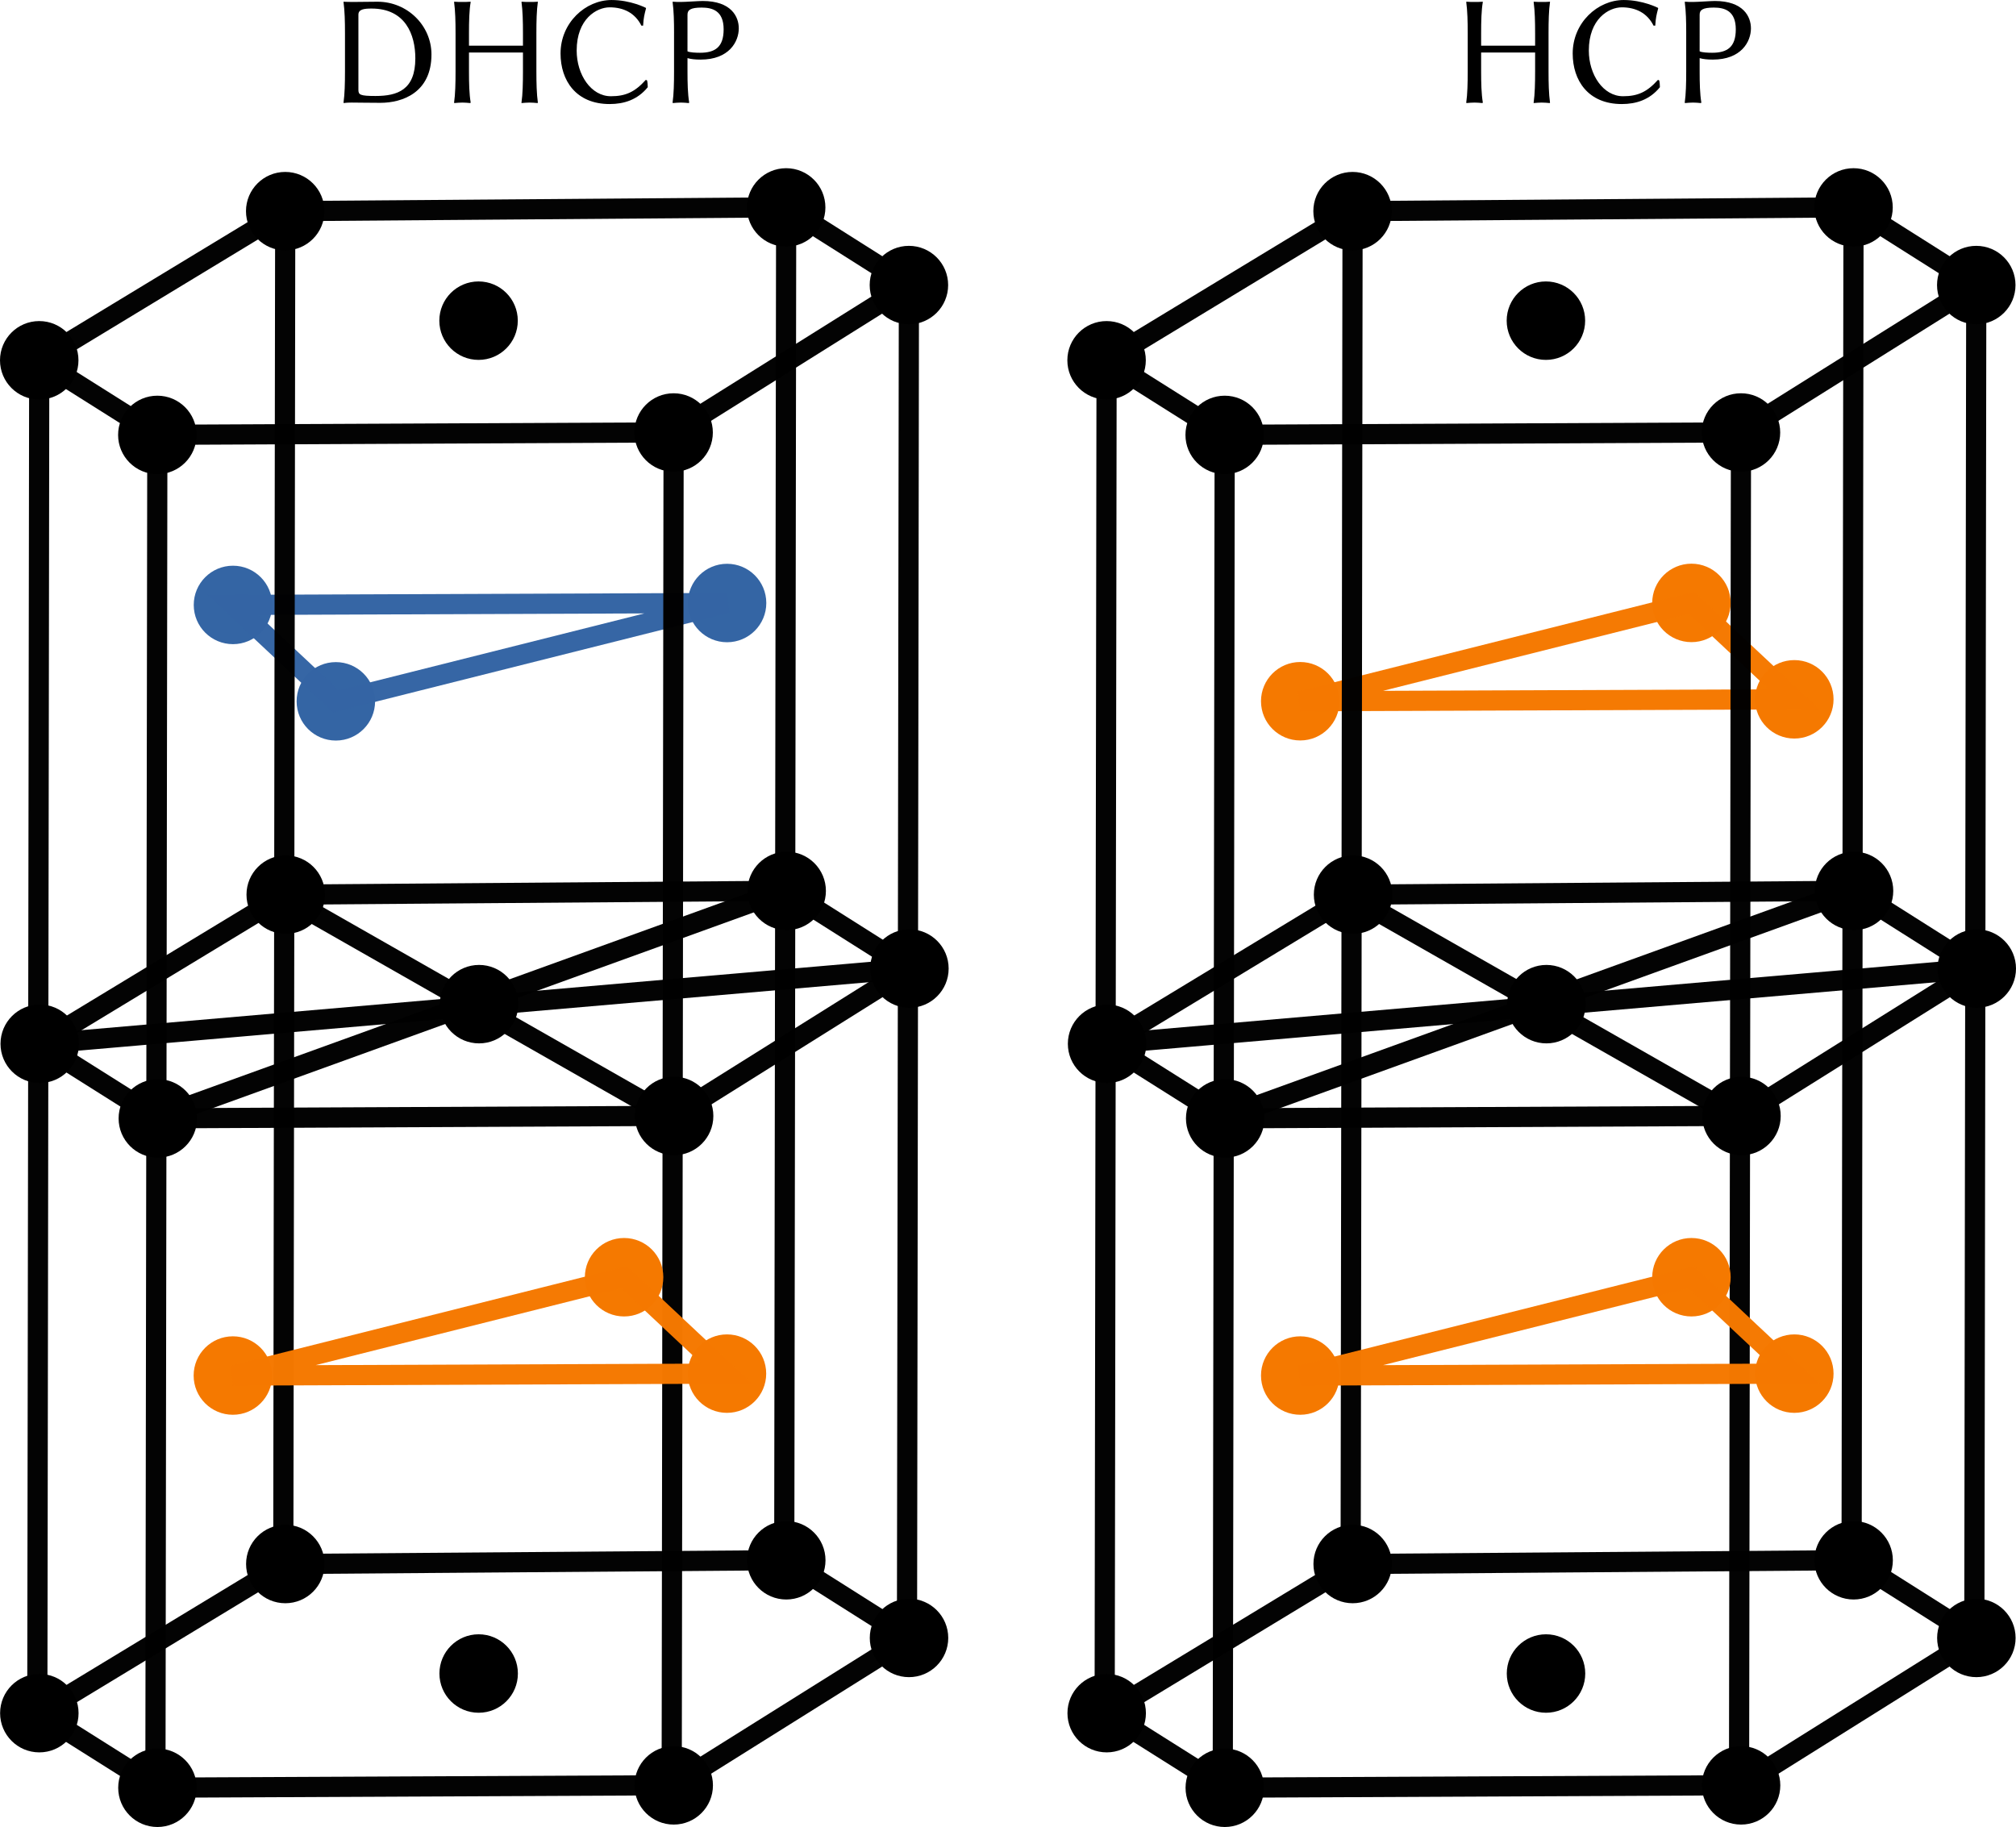 <?xml version="1.0" encoding="UTF-8" standalone="no"?>
<!-- Created with Inkscape (http://www.inkscape.org/) -->

<svg
   width="19.989mm"
   height="18.117mm"
   viewBox="0 0 19.989 18.117"
   version="1.1"
   id="svg5"
   xml:space="preserve"
   inkscape:version="1.2-alpha1 (1:1.2.0-alpha1+devel+202203231751+bc8db52380)"
   sodipodi:docname="Kristallstruktur_der_Elemente.svg"
   xmlns:inkscape="http://www.inkscape.org/namespaces/inkscape"
   xmlns:sodipodi="http://sodipodi.sourceforge.net/DTD/sodipodi-0.dtd"
   xmlns:xlink="http://www.w3.org/1999/xlink"
   xmlns="http://www.w3.org/2000/svg"
   xmlns:svg="http://www.w3.org/2000/svg"
   xmlns:ns3="http://www.iki.fi/pav/software/textext/"><sodipodi:namedview
     id="namedview7"
     pagecolor="#ffffff"
     bordercolor="#000000"
     borderopacity="0.25"
     inkscape:pageshadow="2"
     inkscape:pageopacity="0.0"
     inkscape:pagecheckerboard="0"
     inkscape:deskcolor="#d1d1d1"
     inkscape:document-units="mm"
     showgrid="false"
     inkscape:zoom="5.0912176"
     inkscape:cx="792.24664"
     inkscape:cy="569.21551"
     inkscape:window-width="1500"
     inkscape:window-height="942"
     inkscape:window-x="0"
     inkscape:window-y="0"
     inkscape:window-maximized="1"
     inkscape:current-layer="g6519" /><defs
     id="defs2" /><g
     id="g6519"
     transform="translate(-192.733,-146.504)"><g
       id="g10540"><g
         id="g33801-2"
         transform="translate(83.846,-24.947)"><g
           id="g33771-8"
           transform="rotate(180,113.646,177.918)" /><g
           id="g35806-9"><g
             id="g33759-7"><g
               id="g33755-3"><circle
                 style="fill:#000000;stroke:none;stroke-width:0.794;stroke-linecap:round;stroke-opacity:0.986"
                 id="circle33741-6"
                 cx="111.715"
                 cy="173.545"
                 r="0.389" /><circle
                 style="fill:#000000;stroke:none;stroke-width:0.794;stroke-linecap:round;stroke-opacity:0.986"
                 id="circle33743-1"
                 cx="116.682"
                 cy="173.508"
                 r="0.389" /><circle
                 style="fill:#000000;stroke:none;stroke-width:0.794;stroke-linecap:round;stroke-opacity:0.986"
                 id="circle33745-2"
                 cx="117.899"
                 cy="174.278"
                 r="0.389" /><circle
                 style="fill:#000000;stroke:none;stroke-width:0.794;stroke-linecap:round;stroke-opacity:0.986"
                 id="circle33747-9"
                 cx="115.566"
                 cy="175.74"
                 r="0.389" /><circle
                 style="fill:#000000;stroke:none;stroke-width:0.794;stroke-linecap:round;stroke-opacity:0.986"
                 id="circle33749-3"
                 cx="110.447"
                 cy="175.764"
                 r="0.389" /><circle
                 style="fill:#000000;stroke:none;stroke-width:0.794;stroke-linecap:round;stroke-opacity:0.986"
                 id="circle33751-1"
                 cx="109.276"
                 cy="175.024"
                 r="0.389" /><circle
                 style="fill:#000000;stroke:none;stroke-width:0.794;stroke-linecap:round;stroke-opacity:0.986"
                 id="circle33753-9"
                 cx="113.632"
                 cy="174.631"
                 r="0.389" /></g><path
               style="fill:none;stroke:#000000;stroke-width:0.2;stroke-linecap:round;stroke-miterlimit:4;stroke-dasharray:none;stroke-opacity:0.986"
               d="m 109.276,175.024 2.439,-1.479 4.967,-0.038 1.217,0.77 -2.333,1.462 -5.118,0.024 z"
               id="path33757-4" /></g><g
             id="g33767-7"
             style="fill:#3465a4"
             transform="rotate(180,113.646,177.918)"><circle
               style="fill:#3465a4;stroke:none;stroke-width:0.794;stroke-linecap:round;stroke-opacity:0.986"
               id="circle33761-8"
               cx="116.095"
               cy="178.386"
               r="0.389" /><circle
               style="fill:#3465a4;stroke:none;stroke-width:0.794;stroke-linecap:round;stroke-opacity:0.986"
               id="circle33763-4"
               cx="111.196"
               cy="178.405"
               r="0.389" /><circle
               style="fill:#3465a4;stroke:none;stroke-width:0.794;stroke-linecap:round;stroke-opacity:0.986"
               id="circle33765-5"
               cx="115.075"
               cy="177.43"
               r="0.389" /></g><path
             style="fill:none;stroke:#3465a4;stroke-width:0.2;stroke-linecap:round;stroke-miterlimit:4;stroke-dasharray:none;stroke-opacity:0.986"
             d="m 111.196,178.405 3.879,-0.975 1.02,0.956 z"
             id="path33769-0"
             transform="rotate(180,113.646,177.918)" /><path
             style="fill:none;stroke:#000000;stroke-width:0.2;stroke-linecap:round;stroke-miterlimit:4;stroke-dasharray:none;stroke-opacity:0.986"
             d="m 110.409,182.546 6.235,-2.256"
             id="path33773-3" /><g
             id="g33787-6"><path
               style="fill:none;stroke:#000000;stroke-width:0.2;stroke-linecap:round;stroke-miterlimit:4;stroke-dasharray:none;stroke-opacity:0.986"
               d="m 117.899,174.278 -0.019,13.409"
               id="path33775-1" /><path
               style="fill:none;stroke:#000000;stroke-width:0.2;stroke-linecap:round;stroke-miterlimit:4;stroke-dasharray:none;stroke-opacity:0.986"
               d="m 116.682,173.508 -0.019,13.409"
               id="path33777-0" /><path
               style="fill:none;stroke:#000000;stroke-width:0.2;stroke-linecap:round;stroke-miterlimit:4;stroke-dasharray:none;stroke-opacity:0.986"
               d="m 111.696,186.955 0.019,-13.409"
               id="path33779-6" /><path
               style="fill:none;stroke:#000000;stroke-width:0.2;stroke-linecap:round;stroke-miterlimit:4;stroke-dasharray:none;stroke-opacity:0.986"
               d="m 109.276,175.024 -0.019,13.409"
               id="path33781-3" /><path
               style="fill:none;stroke:#000000;stroke-width:0.2;stroke-linecap:round;stroke-miterlimit:4;stroke-dasharray:none;stroke-opacity:0.986"
               d="m 110.428,189.173 0.019,-13.409"
               id="path33783-2" /><path
               style="fill:none;stroke:#000000;stroke-width:0.2;stroke-linecap:round;stroke-miterlimit:4;stroke-dasharray:none;stroke-opacity:0.986"
               d="m 115.566,175.74 -0.019,13.409"
               id="path33785-0" /></g><g
             id="use33789-6"
             transform="translate(1.1328125e-6,6.687)"><g
               id="g33929-1"
               style="fill:#f57900"><circle
                 style="fill:#f57900;stroke:none;stroke-width:0.794;stroke-linecap:round;stroke-opacity:0.986"
                 id="circle33923-5"
                 cx="116.095"
                 cy="178.386"
                 r="0.389" /><circle
                 style="fill:#f57900;stroke:none;stroke-width:0.794;stroke-linecap:round;stroke-opacity:0.986"
                 id="circle33925-5"
                 cx="111.196"
                 cy="178.405"
                 r="0.389" /><circle
                 style="fill:#f57900;stroke:none;stroke-width:0.794;stroke-linecap:round;stroke-opacity:0.986"
                 id="circle33927-4"
                 cx="115.075"
                 cy="177.43"
                 r="0.389" /></g><path
               style="fill:none;stroke:#f57900;stroke-width:0.2;stroke-linecap:round;stroke-miterlimit:4;stroke-dasharray:none;stroke-opacity:0.986"
               d="m 111.196,178.405 3.879,-0.975 1.02,0.956 z"
               id="path33931-7" /></g><g
             id="use33791-6"
             transform="translate(0.001,13.416)"><g
               id="g14470"><circle
                 style="fill:#000000;stroke:none;stroke-width:0.794;stroke-linecap:round;stroke-opacity:0.986"
                 id="circle14456"
                 cx="111.715"
                 cy="173.545"
                 r="0.389" /><circle
                 style="fill:#000000;stroke:none;stroke-width:0.794;stroke-linecap:round;stroke-opacity:0.986"
                 id="circle14458"
                 cx="116.682"
                 cy="173.508"
                 r="0.389" /><circle
                 style="fill:#000000;stroke:none;stroke-width:0.794;stroke-linecap:round;stroke-opacity:0.986"
                 id="circle14460"
                 cx="117.899"
                 cy="174.278"
                 r="0.389" /><circle
                 style="fill:#000000;stroke:none;stroke-width:0.794;stroke-linecap:round;stroke-opacity:0.986"
                 id="circle14462"
                 cx="115.566"
                 cy="175.74"
                 r="0.389" /><circle
                 style="fill:#000000;stroke:none;stroke-width:0.794;stroke-linecap:round;stroke-opacity:0.986"
                 id="circle14464"
                 cx="110.447"
                 cy="175.764"
                 r="0.389" /><circle
                 style="fill:#000000;stroke:none;stroke-width:0.794;stroke-linecap:round;stroke-opacity:0.986"
                 id="circle14466"
                 cx="109.276"
                 cy="175.024"
                 r="0.389" /><circle
                 style="fill:#000000;stroke:none;stroke-width:0.794;stroke-linecap:round;stroke-opacity:0.986"
                 id="circle14468"
                 cx="113.632"
                 cy="174.631"
                 r="0.389" /></g><path
               style="fill:none;stroke:#000000;stroke-width:0.2;stroke-linecap:round;stroke-miterlimit:4;stroke-dasharray:none;stroke-opacity:0.986"
               d="m 109.276,175.024 2.439,-1.479 4.967,-0.038 1.217,0.77 -2.333,1.462 -5.118,0.024 z"
               id="path14472" /></g><g
             id="g33799-5"><path
               style="fill:none;stroke:#000000;stroke-width:0.2;stroke-linecap:round;stroke-miterlimit:4;stroke-dasharray:none;stroke-opacity:0.986"
               d="m 115.527,182.522 -3.851,-2.195"
               id="path33793-6" /><path
               style="fill:none;stroke:#000000;stroke-width:0.2;stroke-linecap:round;stroke-miterlimit:4;stroke-dasharray:none;stroke-opacity:0.986"
               d="m 117.86,181.06 -8.623,0.747"
               id="path33795-9" /><g
               id="use33797-3"
               transform="translate(0.005,6.778)"><g
                 id="g14490"><circle
                   style="fill:#000000;stroke:none;stroke-width:0.794;stroke-linecap:round;stroke-opacity:0.986"
                   id="circle14476"
                   cx="111.715"
                   cy="173.545"
                   r="0.389" /><circle
                   style="fill:#000000;stroke:none;stroke-width:0.794;stroke-linecap:round;stroke-opacity:0.986"
                   id="circle14478"
                   cx="116.682"
                   cy="173.508"
                   r="0.389" /><circle
                   style="fill:#000000;stroke:none;stroke-width:0.794;stroke-linecap:round;stroke-opacity:0.986"
                   id="circle14480"
                   cx="117.899"
                   cy="174.278"
                   r="0.389" /><circle
                   style="fill:#000000;stroke:none;stroke-width:0.794;stroke-linecap:round;stroke-opacity:0.986"
                   id="circle14482"
                   cx="115.566"
                   cy="175.74"
                   r="0.389" /><circle
                   style="fill:#000000;stroke:none;stroke-width:0.794;stroke-linecap:round;stroke-opacity:0.986"
                   id="circle14484"
                   cx="110.447"
                   cy="175.764"
                   r="0.389" /><circle
                   style="fill:#000000;stroke:none;stroke-width:0.794;stroke-linecap:round;stroke-opacity:0.986"
                   id="circle14486"
                   cx="109.276"
                   cy="175.024"
                   r="0.389" /><circle
                   style="fill:#000000;stroke:none;stroke-width:0.794;stroke-linecap:round;stroke-opacity:0.986"
                   id="circle14488"
                   cx="113.632"
                   cy="174.631"
                   r="0.389" /></g><path
                 style="fill:none;stroke:#000000;stroke-width:0.2;stroke-linecap:round;stroke-miterlimit:4;stroke-dasharray:none;stroke-opacity:0.986"
                 d="m 109.276,175.024 2.439,-1.479 4.967,-0.038 1.217,0.77 -2.333,1.462 -5.118,0.024 z"
                 id="path14492" /></g></g></g></g><g
         id="g35882-3"
         transform="translate(94.429,-24.947)"><g
           id="g33715-6"><g
             id="g33150-7"><g
               id="g33115-5"><circle
                 style="fill:#000000;stroke:none;stroke-width:0.794;stroke-linecap:round;stroke-opacity:0.986"
                 id="path25287-3"
                 cx="111.715"
                 cy="173.545"
                 r="0.389" /><circle
                 style="fill:#000000;stroke:none;stroke-width:0.794;stroke-linecap:round;stroke-opacity:0.986"
                 id="circle25393-5"
                 cx="116.682"
                 cy="173.508"
                 r="0.389" /><circle
                 style="fill:#000000;stroke:none;stroke-width:0.794;stroke-linecap:round;stroke-opacity:0.986"
                 id="circle25395-6"
                 cx="117.899"
                 cy="174.278"
                 r="0.389" /><circle
                 style="fill:#000000;stroke:none;stroke-width:0.794;stroke-linecap:round;stroke-opacity:0.986"
                 id="circle25397-2"
                 cx="115.566"
                 cy="175.74"
                 r="0.389" /><circle
                 style="fill:#000000;stroke:none;stroke-width:0.794;stroke-linecap:round;stroke-opacity:0.986"
                 id="circle25399-9"
                 cx="110.447"
                 cy="175.764"
                 r="0.389" /><circle
                 style="fill:#000000;stroke:none;stroke-width:0.794;stroke-linecap:round;stroke-opacity:0.986"
                 id="circle25401-1"
                 cx="109.276"
                 cy="175.024"
                 r="0.389" /><circle
                 style="fill:#000000;stroke:none;stroke-width:0.794;stroke-linecap:round;stroke-opacity:0.986"
                 id="circle25403-2"
                 cx="113.632"
                 cy="174.631"
                 r="0.389" /></g><path
               style="fill:none;stroke:#000000;stroke-width:0.2;stroke-linecap:round;stroke-miterlimit:4;stroke-dasharray:none;stroke-opacity:0.986"
               d="m 109.276,175.024 2.439,-1.479 4.967,-0.038 1.217,0.77 -2.333,1.462 -5.118,0.024 z"
               id="path25508-7" /></g><g
             id="g31183-0"><g
               id="g30462-9"
               style="fill:#f57900"><circle
                 style="fill:#f57900;stroke:none;stroke-width:0.794;stroke-linecap:round;stroke-opacity:0.986"
                 id="circle25433-3"
                 cx="116.095"
                 cy="178.386"
                 r="0.389" /><circle
                 style="fill:#f57900;stroke:none;stroke-width:0.794;stroke-linecap:round;stroke-opacity:0.986"
                 id="circle25435-6"
                 cx="111.196"
                 cy="178.405"
                 r="0.389" /><circle
                 style="fill:#f57900;stroke:none;stroke-width:0.794;stroke-linecap:round;stroke-opacity:0.986"
                 id="circle25437-0"
                 cx="115.075"
                 cy="177.43"
                 r="0.389" /></g><path
               style="fill:none;stroke:#f57900;stroke-width:0.2;stroke-linecap:round;stroke-miterlimit:4;stroke-dasharray:none;stroke-opacity:0.986"
               d="m 111.196,178.405 3.879,-0.975 1.02,0.956 z"
               id="path26206-6" /></g><path
             style="fill:none;stroke:#000000;stroke-width:0.2;stroke-linecap:round;stroke-miterlimit:4;stroke-dasharray:none;stroke-opacity:0.986"
             d="m 110.409,182.546 6.235,-2.256"
             id="path26222-2" /><g
             id="g33659-6"><path
               style="fill:none;stroke:#000000;stroke-width:0.2;stroke-linecap:round;stroke-miterlimit:4;stroke-dasharray:none;stroke-opacity:0.986"
               d="m 117.899,174.278 -0.019,13.409"
               id="path26228-1" /><path
               style="fill:none;stroke:#000000;stroke-width:0.2;stroke-linecap:round;stroke-miterlimit:4;stroke-dasharray:none;stroke-opacity:0.986"
               d="m 116.682,173.508 -0.019,13.409"
               id="path26230-8" /><path
               style="fill:none;stroke:#000000;stroke-width:0.2;stroke-linecap:round;stroke-miterlimit:4;stroke-dasharray:none;stroke-opacity:0.986"
               d="m 111.696,186.955 0.019,-13.409"
               id="path26232-7" /><path
               style="fill:none;stroke:#000000;stroke-width:0.2;stroke-linecap:round;stroke-miterlimit:4;stroke-dasharray:none;stroke-opacity:0.986"
               d="m 109.276,175.024 -0.019,13.409"
               id="path26234-9" /><path
               style="fill:none;stroke:#000000;stroke-width:0.2;stroke-linecap:round;stroke-miterlimit:4;stroke-dasharray:none;stroke-opacity:0.986"
               d="m 110.428,189.173 0.019,-13.409"
               id="path26236-2" /><path
               style="fill:none;stroke:#000000;stroke-width:0.2;stroke-linecap:round;stroke-miterlimit:4;stroke-dasharray:none;stroke-opacity:0.986"
               d="m 115.566,175.74 -0.019,13.409"
               id="path26238-0" /></g><use
             x="0"
             y="0"
             xlink:href="#g31183-0"
             id="use31209-2"
             transform="translate(1.1328125e-6,6.687)" /><use
             x="0"
             y="0"
             xlink:href="#g33150-7"
             id="use33176-3"
             transform="translate(0.001,13.416)" /><g
             id="g33627-7"><path
               style="fill:none;stroke:#000000;stroke-width:0.2;stroke-linecap:round;stroke-miterlimit:4;stroke-dasharray:none;stroke-opacity:0.986"
               d="m 115.527,182.522 -3.851,-2.195"
               id="path26220-5" /><path
               style="fill:none;stroke:#000000;stroke-width:0.2;stroke-linecap:round;stroke-miterlimit:4;stroke-dasharray:none;stroke-opacity:0.986"
               d="m 117.86,181.06 -8.623,0.747"
               id="path26224-9" /><use
               x="0"
               y="0"
               xlink:href="#g33150-7"
               id="use33274-2"
               transform="translate(0.005,6.778)" /></g></g></g><g
         transform="matrix(0.155,0,0,0.155,207.271,146.504)"
         ns3:version="1.8.1"
         ns3:texconverter="lualatex"
         ns3:pdfconverter="inkscape"
         ns3:text="HCP"
         ns3:preamble="/home/richard/Documents/inkscape_template.tex"
         ns3:scale="0.43878884882389624"
         ns3:alignment="middle center"
         ns3:stroke-to-path="0"
         ns3:inkscapeversion="1.2-alpha1"
         ns3:jacobian_sqrt="0.154795"
         id="g6183"><defs
   id="id-b847a93c-fd76-466f-942c-0c00f4850c49" />
  <g
   id="id-7e6ab1e0-886e-458a-8e40-1edaf019166a"
   transform="translate(-149.65,-128.202)">
    <g
   style="fill:#000000;fill-opacity:1"
   id="id-cd4cb389-6909-4d45-917d-66c35346fdb7">
      <g
   transform="translate(148.712,134.765)"
   id="g6173"><path
   style="stroke:none;stroke-width:0"
   d="m 5.344,-4.438 v 0.797 H 1.891 V -4.438 c 0,-0.75 0.016,-1.469 0.109,-2 L 1.984,-6.453 C 1.859,-6.438 1.578,-6.438 1.469,-6.438 c -0.125,0 -0.391,0 -0.516,-0.016 L 0.938,-6.438 c 0.078,0.578 0.094,1.25 0.094,2 V -2 c 0,0.75 -0.016,1.469 -0.094,2 L 0.953,0.031 C 1.062,0.016 1.344,0 1.469,0 c 0.109,0 0.391,0.016 0.5,0.031 L 2,0 C 1.906,-0.562 1.891,-1.25 1.891,-2 V -3.203 H 5.344 V -2 c 0,0.75 -0.016,1.469 -0.094,2 V 0.031 C 5.375,0.016 5.656,0 5.766,0 5.891,0 6.156,0.016 6.281,0.031 L 6.297,0 C 6.219,-0.562 6.203,-1.25 6.203,-2 v -2.438 c 0,-0.75 0.016,-1.469 0.094,-2 v -0.016 c -0.125,0.016 -0.406,0.016 -0.531,0.016 -0.109,0 -0.375,0 -0.5,-0.016 L 5.25,-6.438 c 0.078,0.578 0.094,1.25 0.094,2 z m 0,0"
   id="id-05f1c867-731f-4dac-af09-6643be70ff1f" />
      </g><g
   transform="translate(155.945,134.765)"
   id="g6176"><path
   style="stroke:none;stroke-width:0"
   d="m 3.781,-6.562 c -1.672,0 -3.266,1.453 -3.266,3.422 0,1.719 0.984,3.234 3.141,3.234 0.906,0 1.781,-0.266 2.438,-1.078 0,-0.125 -0.016,-0.344 -0.047,-0.438 L 5.969,-1.453 c -0.703,0.781 -1.297,1.047 -2.234,1.047 -1.266,0 -2.188,-1.375 -2.188,-2.922 0,-2.031 1.281,-2.766 2.109,-2.766 0.891,0 1.625,0.359 2.031,1.172 H 5.797 C 5.828,-5.438 5.875,-5.609 5.984,-6.031 L 5.969,-6.062 c 0,0 -0.969,-0.5 -2.188,-0.5 z m 0,0"
   id="id-9edc707d-fde4-4122-87e0-12aa98b10809" />
      </g><g
   transform="translate(162.69,134.765)"
   id="g6179"><path
   style="stroke:none;stroke-width:0"
   d="m 1.891,-5.625 c 0,-0.297 0.188,-0.453 0.906,-0.453 0.688,0 1.406,0.203 1.406,1.391 0,1.141 -0.547,1.5 -1.516,1.5 -0.25,0 -0.656,-0.016 -0.797,-0.094 z M 1.031,-4.438 V -2 c 0,0.75 -0.016,1.469 -0.094,2 L 0.953,0.031 C 1.078,0.016 1.344,0 1.469,0 c 0.109,0 0.391,0.016 0.5,0.031 L 2,0 C 1.906,-0.562 1.891,-1.25 1.891,-2 V -2.844 C 2.109,-2.781 2.375,-2.75 2.734,-2.75 c 1.812,0 2.438,-1.141 2.438,-2 0,-0.734 -0.469,-1.75 -2.312,-1.75 -0.25,0 -1.094,0.062 -1.391,0.062 -0.125,0 -0.391,0 -0.516,-0.016 L 0.938,-6.438 c 0.078,0.578 0.094,1.25 0.094,2 z m 0,0"
   id="id-8e11cfe8-d670-4fa3-87b9-afbbaf641cc8" />
      </g></g>
  </g>
</g><g
         transform="matrix(0.155,0,0,0.155,196.139,146.504)"
         ns3:version="1.8.1"
         ns3:texconverter="lualatex"
         ns3:pdfconverter="inkscape"
         ns3:text="DHCP"
         ns3:preamble="/home/richard/Documents/inkscape_template.tex"
         ns3:scale="0.43878884882389624"
         ns3:alignment="middle center"
         ns3:stroke-to-path="0"
         ns3:inkscapeversion="1.2-alpha1"
         ns3:jacobian_sqrt="0.154795"
         id="g6581"><defs
   id="id-3554c52b-81ae-4d40-ae3d-a398cbe6c4e3" />
  <g
   id="id-8bd4a8a8-41e1-4026-8cf8-7eb973cee69c"
   transform="translate(-149.65,-128.202)">
    <g
   style="fill:#000000;fill-opacity:1"
   id="id-e6289aa0-60e4-48f4-874b-638e019002bd">
      <g
   transform="translate(148.712,134.765)"
   id="g10329"><path
   style="stroke:none"
   d="M 1.891,-0.812 V -5.625 c 0,-0.344 0.359,-0.391 0.844,-0.391 2.156,0 2.797,1.656 2.797,3.188 0,2.016 -1.141,2.406 -2.547,2.406 C 2,-0.422 1.891,-0.5 1.891,-0.812 Z M 1.469,-6.438 c -0.344,0 -0.516,-0.016 -0.516,-0.016 L 0.938,-6.438 c 0.078,0.578 0.094,1.25 0.094,2 V -2 c 0,0.75 -0.016,1.469 -0.094,2 l 0.016,0.031 c 0,0 0.156,-0.031 0.516,-0.031 0.703,0 0.797,0.016 1.828,0.016 1.391,0 3.266,-0.641 3.266,-3.094 0,-1.844 -1.531,-3.375 -3.453,-3.375 -0.641,0 -1,0.016 -1.641,0.016 z m 0,0"
   id="id-f7b2cf1c-fdd8-44eb-a614-d3b99254d248" />
      </g><g
   transform="translate(155.785,134.765)"
   id="g10332"><path
   style="stroke:none"
   d="m 5.344,-4.438 v 0.797 H 1.891 V -4.438 c 0,-0.75 0.016,-1.469 0.109,-2 L 1.984,-6.453 C 1.859,-6.438 1.578,-6.438 1.469,-6.438 c -0.125,0 -0.391,0 -0.516,-0.016 L 0.938,-6.438 c 0.078,0.578 0.094,1.25 0.094,2 V -2 c 0,0.75 -0.016,1.469 -0.094,2 L 0.953,0.031 C 1.062,0.016 1.344,0 1.469,0 c 0.109,0 0.391,0.016 0.5,0.031 L 2,0 C 1.906,-0.562 1.891,-1.25 1.891,-2 V -3.203 H 5.344 V -2 c 0,0.75 -0.016,1.469 -0.094,2 V 0.031 C 5.375,0.016 5.656,0 5.766,0 5.891,0 6.156,0.016 6.281,0.031 L 6.297,0 C 6.219,-0.562 6.203,-1.25 6.203,-2 v -2.438 c 0,-0.75 0.016,-1.469 0.094,-2 v -0.016 c -0.125,0.016 -0.406,0.016 -0.531,0.016 -0.109,0 -0.375,0 -0.5,-0.016 L 5.25,-6.438 c 0.078,0.578 0.094,1.25 0.094,2 z m 0,0"
   id="id-664817b4-80b2-420e-84f7-3a83eca94d6a" />
      </g><g
   transform="translate(163.018,134.765)"
   id="g10335"><path
   style="stroke:none"
   d="m 3.781,-6.562 c -1.672,0 -3.266,1.453 -3.266,3.422 0,1.719 0.984,3.234 3.141,3.234 0.906,0 1.781,-0.266 2.438,-1.078 0,-0.125 -0.016,-0.344 -0.047,-0.438 L 5.969,-1.453 c -0.703,0.781 -1.297,1.047 -2.234,1.047 -1.266,0 -2.188,-1.375 -2.188,-2.922 0,-2.031 1.281,-2.766 2.109,-2.766 0.891,0 1.625,0.359 2.031,1.172 H 5.797 C 5.828,-5.438 5.875,-5.609 5.984,-6.031 L 5.969,-6.062 c 0,0 -0.969,-0.5 -2.188,-0.5 z m 0,0"
   id="id-2922c32f-b2c6-4c73-a122-ae07f4745fc8" />
      </g><g
   transform="translate(169.763,134.765)"
   id="g10338"><path
   style="stroke:none"
   d="m 1.891,-5.625 c 0,-0.297 0.188,-0.453 0.906,-0.453 0.688,0 1.406,0.203 1.406,1.391 0,1.141 -0.547,1.5 -1.516,1.5 -0.25,0 -0.656,-0.016 -0.797,-0.094 z M 1.031,-4.438 V -2 c 0,0.75 -0.016,1.469 -0.094,2 L 0.953,0.031 C 1.078,0.016 1.344,0 1.469,0 c 0.109,0 0.391,0.016 0.5,0.031 L 2,0 C 1.906,-0.562 1.891,-1.25 1.891,-2 V -2.844 C 2.109,-2.781 2.375,-2.75 2.734,-2.75 c 1.812,0 2.438,-1.141 2.438,-2 0,-0.734 -0.469,-1.75 -2.312,-1.75 -0.25,0 -1.094,0.062 -1.391,0.062 -0.125,0 -0.391,0 -0.516,-0.016 L 0.938,-6.438 c 0.078,0.578 0.094,1.25 0.094,2 z m 0,0"
   id="id-2b4a7bc7-2d79-433d-82ad-83e04c5ec00e" />
      </g></g>
  </g>
</g></g></g></svg>
